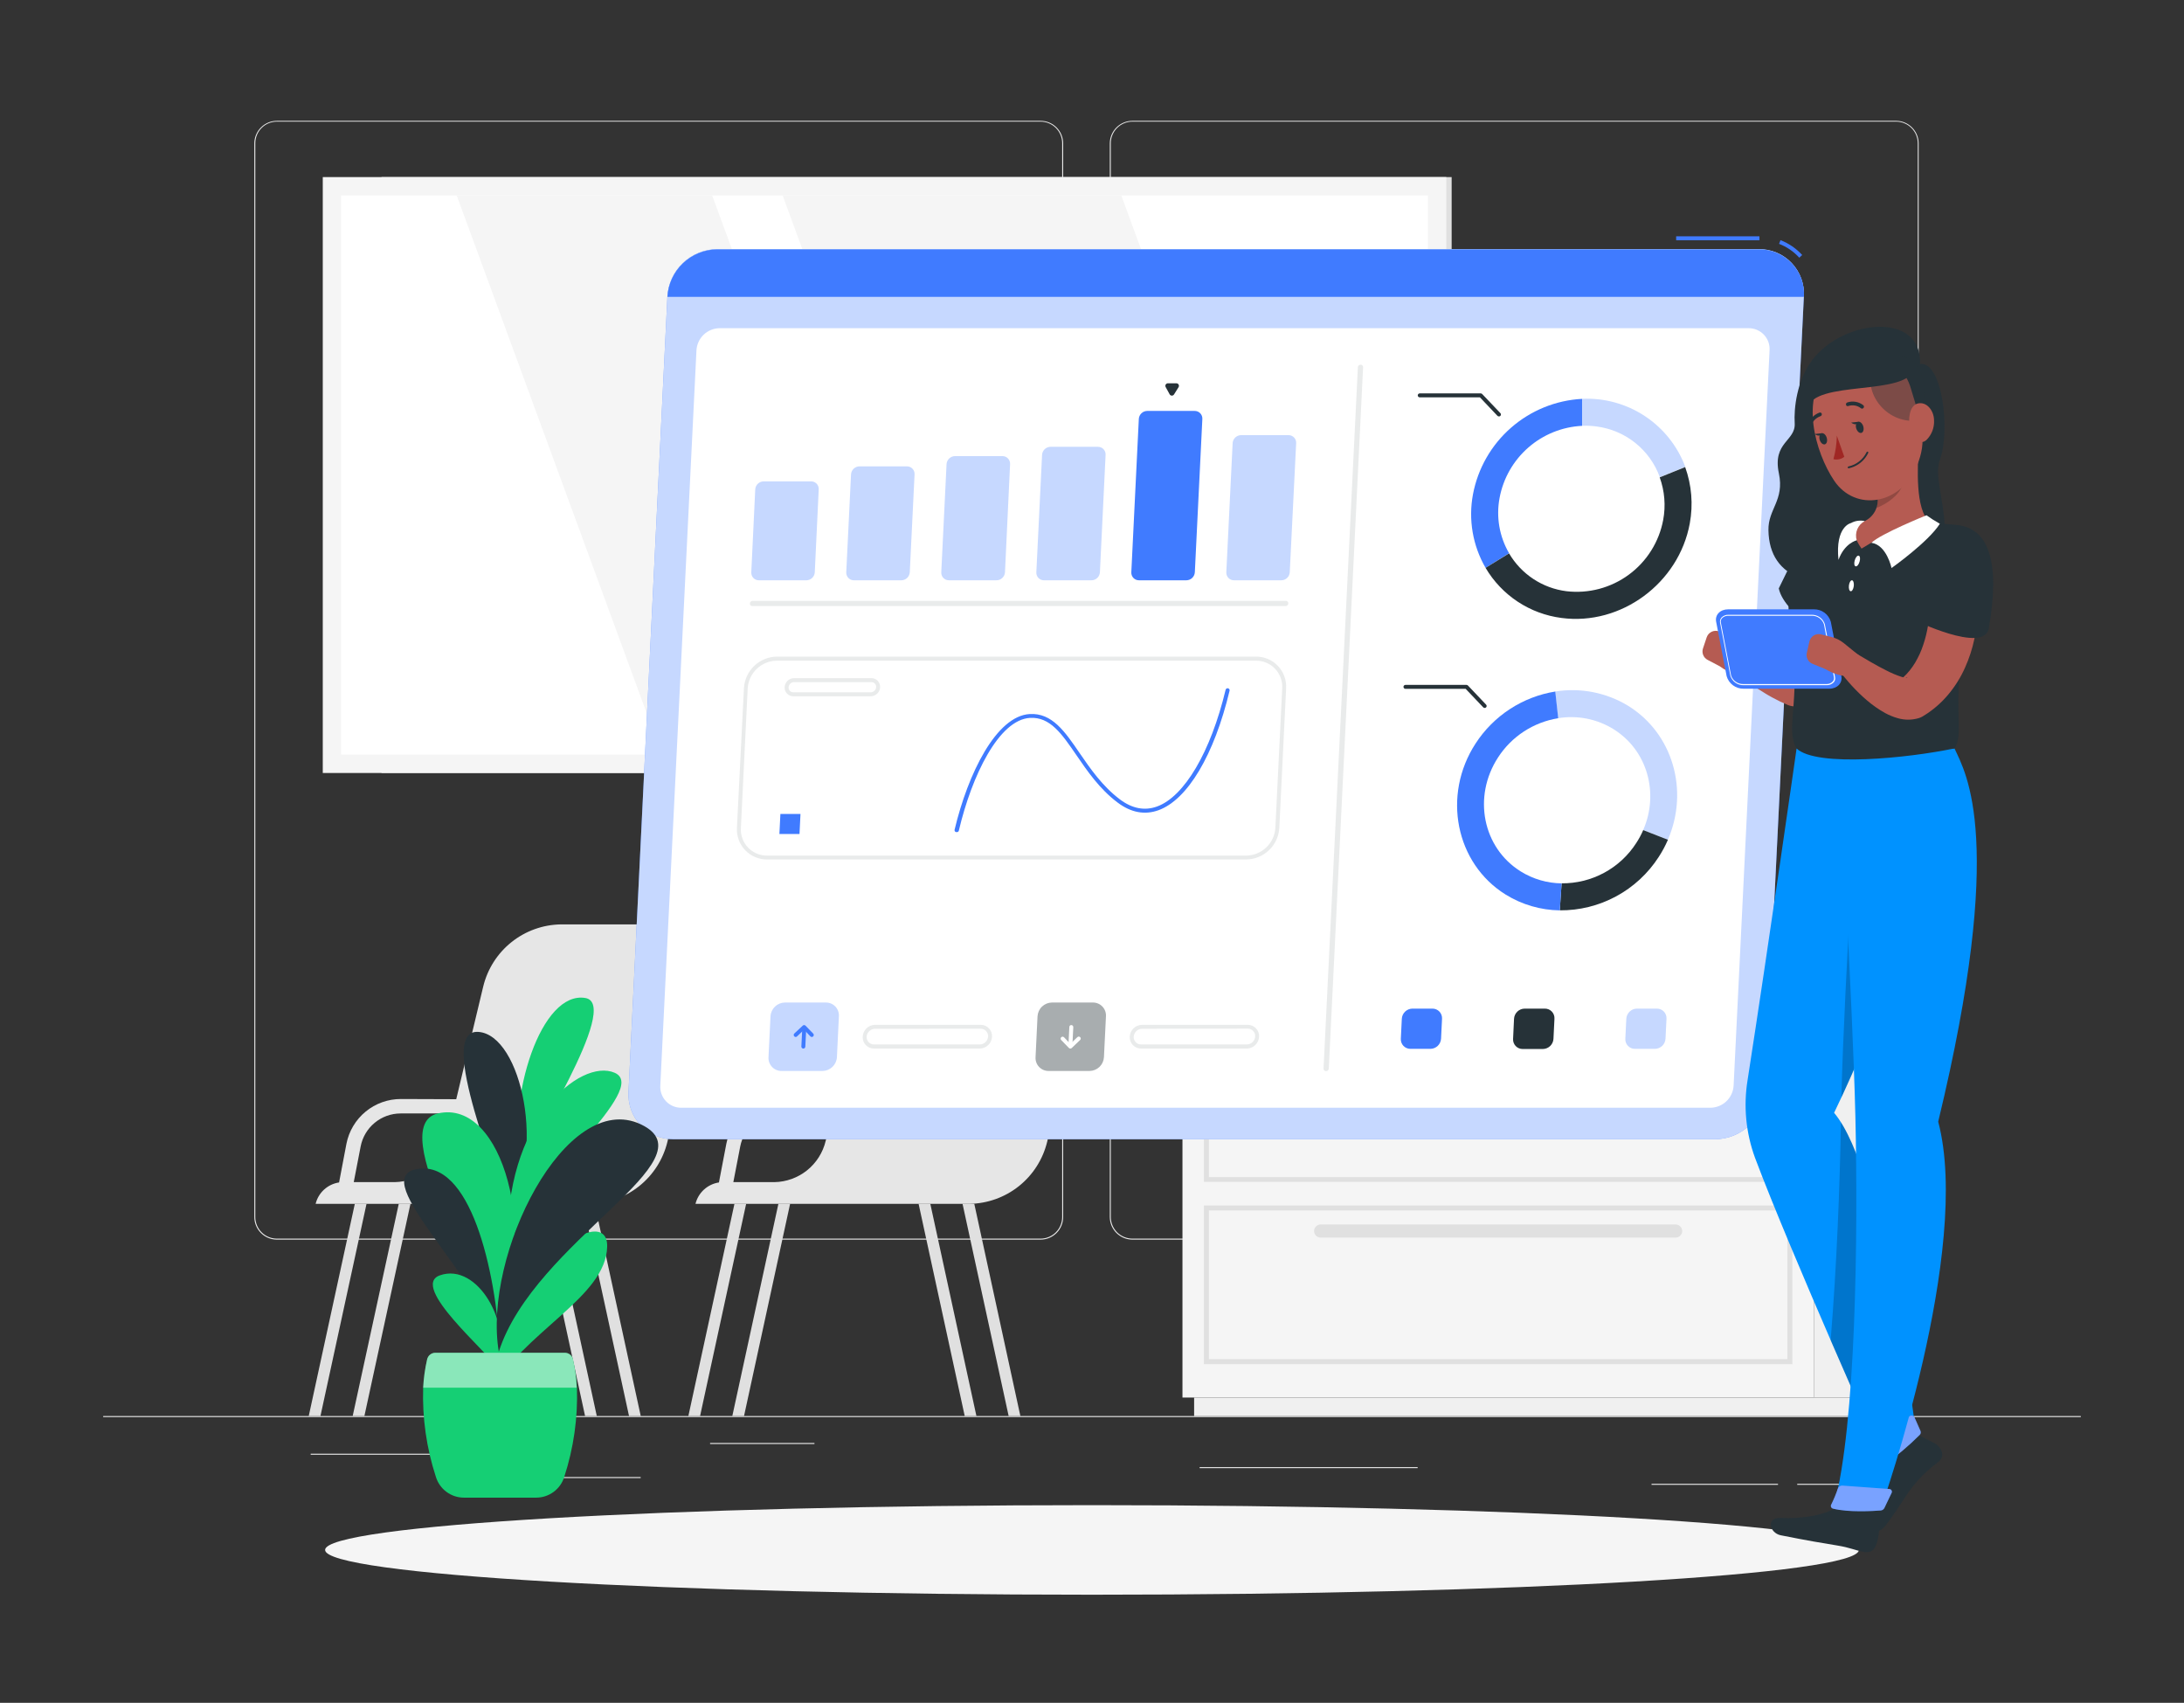 <svg width="254" height="198" viewBox="0 0 254 198" fill="none" xmlns="http://www.w3.org/2000/svg">
<rect x="0" y="0" width="254" height="198" fill="#333333" stroke="none"/>
<path d="M242 164.654H12V164.769H242V164.654Z" fill="#EBEBEB"/>
<path d="M51.367 169.033H36.132V169.148H51.367V169.033Z" fill="#EBEBEB"/>
<path d="M94.722 167.786H82.583V167.901H94.722V167.786Z" fill="#EBEBEB"/>
<path d="M74.51 171.747H53.387V171.862H74.51V171.747Z" fill="#EBEBEB"/>
<path d="M218.954 172.533H209.018V172.648H218.954V172.533Z" fill="#EBEBEB"/>
<path d="M206.782 172.533H192.076V172.648H206.782V172.533Z" fill="#EBEBEB"/>
<path d="M164.872 170.593H139.517V170.708H164.872V170.593Z" fill="#EBEBEB"/>
<path d="M121.021 144.138H32.199C31.503 144.137 30.836 143.859 30.345 143.367C29.853 142.874 29.577 142.207 29.577 141.511V16.653C29.583 15.962 29.862 15.3 30.353 14.813C30.844 14.325 31.507 14.051 32.199 14.05H121.021C121.717 14.05 122.385 14.326 122.878 14.819C123.37 15.312 123.647 15.98 123.647 16.676V141.511C123.647 142.208 123.37 142.876 122.878 143.368C122.385 143.861 121.717 144.138 121.021 144.138ZM32.199 14.142C31.534 14.143 30.896 14.408 30.426 14.879C29.956 15.35 29.692 15.988 29.692 16.653V141.511C29.692 142.177 29.956 142.815 30.426 143.286C30.896 143.756 31.534 144.022 32.199 144.023H121.021C121.686 144.022 122.324 143.757 122.795 143.286C123.266 142.815 123.531 142.177 123.532 141.511V16.653C123.531 15.988 123.266 15.35 122.795 14.879C122.324 14.408 121.686 14.143 121.021 14.142H32.199Z" fill="#EBEBEB"/>
<path d="M220.523 144.138H131.697C131.001 144.137 130.333 143.859 129.841 143.367C129.349 142.875 129.072 142.207 129.07 141.511V16.653C129.078 15.961 129.357 15.3 129.849 14.812C130.341 14.325 131.005 14.051 131.697 14.05H220.523C221.214 14.052 221.876 14.327 222.366 14.814C222.856 15.302 223.134 15.962 223.14 16.653V141.511C223.14 142.206 222.865 142.873 222.374 143.365C221.884 143.858 221.218 144.135 220.523 144.138ZM131.697 14.142C131.031 14.143 130.393 14.408 129.922 14.879C129.452 15.35 129.187 15.988 129.185 16.653V141.511C129.187 142.177 129.452 142.815 129.922 143.286C130.393 143.757 131.031 144.022 131.697 144.023H220.523C221.189 144.022 221.827 143.757 222.298 143.286C222.768 142.815 223.033 142.177 223.034 141.511V16.653C223.033 15.988 222.768 15.35 222.298 14.879C221.827 14.408 221.189 14.143 220.523 14.142H131.697Z" fill="#EBEBEB"/>
<path d="M44.37 89.881L168.828 89.881V20.591L44.37 20.591L44.37 89.881Z" fill="#E0E0E0"/>
<path d="M37.539 89.881L168.202 89.881V20.591L37.539 20.591V89.881Z" fill="#F5F5F5"/>
<path d="M166.063 87.742V22.726L39.669 22.726V87.742L166.063 87.742Z" fill="white"/>
<path d="M114.888 87.747L91.023 22.726H130.409L154.273 87.747H114.888Z" fill="#F5F5F5"/>
<path d="M76.98 87.747L53.115 22.726H82.827L106.687 87.747H76.98Z" fill="#F5F5F5"/>
<path d="M210.95 162.506H218.034V114.836H210.95V162.506Z" fill="#F0F0F0"/>
<path d="M138.877 164.654H216.668V162.506H138.877V164.654Z" fill="#F0F0F0"/>
<path d="M210.95 114.831H137.521V162.501H210.95V114.831Z" fill="#F5F5F5"/>
<path d="M211.686 114.831H218.927V112.954H211.686V114.831Z" fill="#F0F0F0"/>
<path d="M211.682 112.959H136.628V114.836H211.682V112.959Z" fill="#FAFAFA"/>
<path d="M208.452 137.426H140.014V118.718H208.452V137.426ZM140.593 136.869H207.873V119.297H140.593V136.869Z" fill="#E0E0E0"/>
<path d="M208.452 158.619H140.014V140.168H208.452V158.619ZM140.593 158.03H207.873V140.748H140.593V158.03Z" fill="#E0E0E0"/>
<path d="M153.588 122.448H194.878C195.08 122.448 195.274 122.368 195.418 122.225C195.561 122.082 195.641 121.887 195.641 121.685C195.64 121.483 195.559 121.29 195.416 121.148C195.273 121.006 195.079 120.926 194.878 120.926H153.588C153.387 120.926 153.194 121.006 153.051 121.148C152.909 121.29 152.829 121.483 152.829 121.685C152.829 121.785 152.848 121.884 152.886 121.977C152.923 122.069 152.979 122.153 153.05 122.224C153.12 122.295 153.204 122.352 153.297 122.39C153.389 122.429 153.488 122.448 153.588 122.448Z" fill="#E0E0E0"/>
<path d="M153.588 143.903H194.878C195.08 143.902 195.273 143.821 195.416 143.678C195.559 143.535 195.64 143.342 195.641 143.14C195.64 142.937 195.559 142.744 195.416 142.601C195.273 142.458 195.08 142.377 194.878 142.376H153.588C153.386 142.377 153.193 142.458 153.051 142.601C152.909 142.744 152.829 142.938 152.829 143.14C152.829 143.341 152.909 143.535 153.051 143.678C153.193 143.821 153.386 143.902 153.588 143.903Z" fill="#E0E0E0"/>
<path d="M77.141 107.484H65.25C63.156 107.513 61.13 108.237 59.492 109.543C57.854 110.849 56.697 112.662 56.202 114.697L53.06 127.812L46.62 127.789C45.124 127.787 43.675 128.305 42.52 129.256C41.365 130.206 40.577 131.528 40.29 132.996L39.435 137.49C38.785 137.587 38.178 137.876 37.692 138.319C37.206 138.762 36.863 139.34 36.707 139.979H68.58C70.672 139.95 72.695 139.226 74.331 137.922C75.968 136.618 77.124 134.808 77.619 132.775L82.127 113.943C82.332 113.18 82.358 112.381 82.203 111.606C82.048 110.832 81.716 110.104 81.234 109.479C80.751 108.854 80.13 108.349 79.421 108.003C78.711 107.657 77.931 107.479 77.141 107.484ZM45.912 137.453H41.141L41.942 133.313C42.149 132.233 42.726 131.258 43.574 130.556C44.422 129.854 45.487 129.47 46.588 129.468H52.641L51.878 132.66C51.555 134.007 50.794 135.209 49.714 136.077C48.634 136.944 47.297 137.428 45.912 137.453Z" fill="#E6E6E6"/>
<path d="M67.798 139.979H69.159L74.519 164.654H73.157L67.798 139.979Z" fill="#E0E0E0"/>
<path d="M62.688 139.979H64.049L69.408 164.654H68.046L62.688 139.979Z" fill="#E0E0E0"/>
<path d="M42.627 139.979H41.265L35.906 164.654H37.268L42.627 139.979Z" fill="#E0E0E0"/>
<path d="M47.737 139.979H46.376L41.017 164.654H42.378L47.737 139.979Z" fill="#E0E0E0"/>
<path d="M121.287 107.485H109.4C107.306 107.513 105.28 108.237 103.642 109.543C102.004 110.849 100.847 112.662 100.352 114.697L97.21 127.812L90.77 127.789C89.279 127.789 87.834 128.309 86.685 129.26C85.535 130.21 84.753 131.531 84.473 132.996L83.613 137.49C82.963 137.589 82.357 137.878 81.872 138.321C81.386 138.764 81.043 139.341 80.885 139.979H112.74C114.832 139.95 116.856 139.227 118.493 137.923C120.13 136.619 121.287 134.808 121.783 132.775L126.291 113.943C126.496 113.179 126.522 112.378 126.366 111.602C126.21 110.826 125.877 110.097 125.392 109.472C124.907 108.846 124.284 108.341 123.572 107.997C122.86 107.652 122.078 107.477 121.287 107.485ZM90.057 137.454H85.287L86.087 133.314C86.296 132.232 86.874 131.257 87.722 130.556C88.571 129.854 89.637 129.47 90.738 129.468H96.796L96.028 132.66C95.706 134.009 94.945 135.212 93.864 136.08C92.783 136.948 91.443 137.431 90.057 137.454Z" fill="#E6E6E6"/>
<path d="M111.944 139.979H113.311L118.67 164.654H117.308L111.944 139.979Z" fill="#E0E0E0"/>
<path d="M106.834 139.979H108.196L113.559 164.654H112.198L106.834 139.979Z" fill="#E0E0E0"/>
<path d="M86.777 139.979H85.416L80.057 164.654H81.418L86.777 139.979Z" fill="#E0E0E0"/>
<path d="M91.889 139.979H90.527L85.168 164.654H86.53L91.889 139.979Z" fill="#E0E0E0"/>
<path d="M177.669 112.94H199.887L201.69 93.133H179.472L177.669 112.94Z" fill="#E6E6E6"/>
<path d="M176.915 112.94H199.133L200.932 93.133H178.718L176.915 112.94Z" fill="#F0F0F0"/>
<path d="M197.136 110.746L198.539 95.322H180.71L179.307 110.746H197.136Z" fill="white"/>
<path d="M172.527 98.474L171.211 112.941H181.855L183.176 98.474H172.527Z" fill="#E6E6E6"/>
<path d="M171.975 98.474L170.659 112.941H181.308L182.624 98.474H171.975Z" fill="#F0F0F0"/>
<path d="M173.432 100.074L172.406 111.335H179.849L180.875 100.074H173.432Z" fill="white"/>
<path d="M127 185.427C176.258 185.427 216.189 183.096 216.189 180.22C216.189 177.344 176.258 175.013 127 175.013C77.742 175.013 37.81 177.344 37.81 180.22C37.81 183.096 77.742 185.427 127 185.427Z" fill="#F5F5F5"/>
<path d="M199.5 132.467H78.323C77.61 132.472 76.903 132.331 76.247 132.051C75.592 131.772 75 131.36 74.51 130.843C74.02 130.325 73.642 129.712 73.398 129.042C73.155 128.372 73.053 127.659 73.097 126.947L77.619 34.487C77.703 33.007 78.344 31.615 79.415 30.59C80.486 29.566 81.905 28.986 83.387 28.967H204.565C205.278 28.961 205.985 29.102 206.641 29.381C207.297 29.661 207.889 30.072 208.379 30.59C208.869 31.108 209.247 31.721 209.49 32.392C209.733 33.062 209.835 33.775 209.79 34.487L205.269 126.947C205.184 128.426 204.542 129.818 203.471 130.842C202.401 131.867 200.982 132.447 199.5 132.467Z" fill="#407BFF"/>
<path opacity="0.7" d="M199.5 132.467H78.323C77.61 132.472 76.903 132.331 76.247 132.051C75.592 131.772 75 131.36 74.51 130.843C74.02 130.325 73.642 129.712 73.398 129.042C73.155 128.372 73.053 127.659 73.097 126.947L77.619 34.487C77.703 33.007 78.344 31.615 79.415 30.59C80.486 29.566 81.905 28.986 83.387 28.967H204.565C205.278 28.961 205.985 29.102 206.641 29.381C207.297 29.661 207.889 30.072 208.379 30.59C208.869 31.108 209.247 31.721 209.49 32.392C209.733 33.062 209.835 33.775 209.79 34.487L205.269 126.947C205.184 128.426 204.542 129.818 203.471 130.842C202.401 131.867 200.982 132.447 199.5 132.467Z" fill="white"/>
<path d="M209.257 29.965C208.612 29.25 207.806 28.698 206.906 28.355L207.072 27.923C208.036 28.297 208.9 28.889 209.597 29.652L209.257 29.965Z" fill="#407BFF"/>
<path d="M204.625 27.477H194.938V27.937H204.625V27.477Z" fill="#407BFF"/>
<path d="M204.564 28.994H83.387C81.905 29.013 80.485 29.593 79.415 30.618C78.344 31.642 77.702 33.035 77.618 34.514H209.799C209.844 33.802 209.742 33.088 209.498 32.417C209.255 31.746 208.876 31.132 208.384 30.614C207.893 30.096 207.3 29.685 206.643 29.406C205.986 29.127 205.278 28.987 204.564 28.994Z" fill="#407BFF"/>
<path d="M76.795 126.229L80.999 40.729C81.039 40.04 81.339 39.391 81.838 38.915C82.338 38.438 83 38.169 83.69 38.162H203.359C203.692 38.158 204.021 38.223 204.328 38.353C204.634 38.482 204.91 38.673 205.139 38.914C205.369 39.155 205.546 39.44 205.66 39.752C205.774 40.065 205.822 40.397 205.802 40.729L201.62 126.234C201.581 126.924 201.28 127.574 200.78 128.051C200.279 128.529 199.616 128.798 198.925 128.805H79.237C78.904 128.808 78.574 128.743 78.267 128.613C77.961 128.483 77.684 128.291 77.455 128.049C77.226 127.807 77.049 127.521 76.935 127.208C76.822 126.895 76.774 126.562 76.795 126.229Z" fill="white"/>
<path opacity="0.3" d="M93.778 67.474H88.258C88.139 67.475 88.02 67.452 87.91 67.406C87.8 67.36 87.7 67.291 87.618 67.205C87.535 67.119 87.471 67.017 87.429 66.904C87.387 66.793 87.369 66.673 87.375 66.554L87.835 56.894C87.852 56.646 87.961 56.413 88.142 56.242C88.323 56.071 88.562 55.976 88.81 55.974H94.33C94.45 55.972 94.569 55.994 94.68 56.04C94.791 56.086 94.891 56.154 94.974 56.241C95.058 56.327 95.122 56.429 95.164 56.542C95.206 56.654 95.225 56.774 95.218 56.894L94.758 66.554C94.742 66.803 94.632 67.036 94.45 67.207C94.268 67.378 94.028 67.473 93.778 67.474Z" fill="#407BFF"/>
<path opacity="0.3" d="M104.828 67.474H99.308C99.188 67.474 99.07 67.451 98.959 67.404C98.849 67.358 98.75 67.29 98.667 67.204C98.584 67.118 98.519 67.016 98.477 66.904C98.434 66.792 98.415 66.673 98.42 66.554L98.976 55.146C98.995 54.897 99.106 54.665 99.287 54.495C99.469 54.324 99.707 54.228 99.956 54.226H105.476C105.596 54.225 105.714 54.248 105.824 54.295C105.934 54.341 106.034 54.41 106.117 54.495C106.2 54.581 106.265 54.684 106.307 54.795C106.35 54.907 106.369 55.026 106.364 55.146L105.807 66.554C105.789 66.802 105.678 67.034 105.497 67.204C105.315 67.375 105.076 67.471 104.828 67.474Z" fill="#407BFF"/>
<path opacity="0.3" d="M115.877 67.474H110.357C110.238 67.474 110.119 67.451 110.009 67.404C109.899 67.358 109.799 67.29 109.716 67.204C109.633 67.118 109.569 67.016 109.526 66.904C109.484 66.792 109.465 66.673 109.47 66.554L110.086 53.954C110.104 53.706 110.215 53.474 110.397 53.303C110.578 53.133 110.817 53.037 111.066 53.034H116.586C116.705 53.033 116.824 53.057 116.934 53.103C117.044 53.15 117.144 53.218 117.227 53.304C117.31 53.39 117.374 53.492 117.417 53.604C117.459 53.716 117.478 53.835 117.474 53.954L116.88 66.54C116.865 66.794 116.752 67.033 116.565 67.207C116.379 67.381 116.132 67.476 115.877 67.474Z" fill="#407BFF"/>
<path opacity="0.3" d="M126.931 67.474H121.411C121.291 67.474 121.173 67.451 121.063 67.404C120.953 67.358 120.854 67.29 120.771 67.203C120.689 67.117 120.624 67.015 120.582 66.904C120.54 66.792 120.522 66.673 120.527 66.553L121.194 52.873C121.213 52.625 121.324 52.393 121.505 52.222C121.687 52.052 121.925 51.956 122.174 51.953H127.694C127.814 51.952 127.932 51.976 128.042 52.022C128.152 52.069 128.252 52.137 128.335 52.223C128.418 52.309 128.483 52.411 128.525 52.523C128.568 52.635 128.587 52.754 128.582 52.873L127.92 66.54C127.907 66.793 127.796 67.031 127.612 67.205C127.428 67.379 127.184 67.475 126.931 67.474Z" fill="#407BFF"/>
<path d="M137.98 67.474H132.46C132.34 67.475 132.222 67.451 132.112 67.405C132.002 67.358 131.902 67.29 131.819 67.204C131.736 67.118 131.671 67.016 131.629 66.904C131.586 66.793 131.567 66.673 131.572 66.554L132.446 48.701C132.463 48.453 132.574 48.22 132.756 48.049C132.937 47.879 133.177 47.783 133.426 47.781H138.946C139.065 47.781 139.184 47.804 139.294 47.85C139.404 47.897 139.504 47.965 139.587 48.051C139.67 48.137 139.734 48.239 139.777 48.351C139.819 48.463 139.839 48.582 139.834 48.701L138.96 66.54C138.945 66.791 138.835 67.026 138.653 67.2C138.472 67.373 138.231 67.471 137.98 67.474Z" fill="#407BFF"/>
<path d="M136.54 45.863L137.064 45.026C137.093 44.98 137.109 44.928 137.111 44.874C137.113 44.821 137.1 44.768 137.074 44.721C137.048 44.673 137.01 44.634 136.964 44.607C136.918 44.58 136.865 44.565 136.811 44.566H135.841C135.786 44.564 135.732 44.577 135.685 44.603C135.637 44.63 135.597 44.669 135.57 44.716C135.543 44.764 135.53 44.818 135.531 44.872C135.533 44.927 135.549 44.98 135.578 45.026L136.038 45.863C136.065 45.906 136.102 45.941 136.146 45.965C136.189 45.99 136.239 46.003 136.289 46.003C136.339 46.003 136.389 45.99 136.433 45.965C136.477 45.941 136.513 45.906 136.54 45.863Z" fill="#263238"/>
<path opacity="0.3" d="M149.029 67.473H143.509C143.389 67.474 143.271 67.45 143.161 67.404C143.05 67.358 142.951 67.289 142.868 67.203C142.785 67.117 142.72 67.015 142.678 66.903C142.635 66.792 142.616 66.673 142.621 66.553L143.357 51.516C143.375 51.267 143.486 51.035 143.668 50.865C143.849 50.695 144.088 50.599 144.337 50.596H149.857C149.976 50.595 150.095 50.618 150.205 50.665C150.315 50.711 150.415 50.78 150.498 50.866C150.581 50.952 150.645 51.054 150.688 51.165C150.73 51.277 150.749 51.396 150.744 51.516L149.999 66.539C149.985 66.789 149.878 67.024 149.698 67.197C149.517 67.37 149.279 67.469 149.029 67.473Z" fill="#407BFF"/>
<path opacity="0.1" d="M149.512 70.472H87.499C87.46 70.473 87.421 70.466 87.384 70.451C87.348 70.435 87.315 70.413 87.288 70.384C87.261 70.356 87.24 70.322 87.226 70.285C87.213 70.248 87.207 70.208 87.21 70.169C87.215 70.087 87.252 70.01 87.311 69.954C87.371 69.898 87.45 69.866 87.532 69.865H149.54C149.579 69.865 149.618 69.872 149.655 69.887C149.691 69.902 149.724 69.925 149.751 69.954C149.778 69.982 149.799 70.016 149.813 70.053C149.826 70.09 149.832 70.129 149.829 70.169C149.826 70.251 149.791 70.328 149.732 70.385C149.673 70.441 149.594 70.473 149.512 70.472Z" fill="#263238"/>
<path opacity="0.1" d="M153.928 124.256L157.921 42.698C157.924 42.62 157.958 42.546 158.015 42.492C158.071 42.438 158.146 42.408 158.224 42.408H158.252C158.29 42.407 158.327 42.415 158.362 42.429C158.397 42.444 158.428 42.465 158.454 42.492C158.48 42.52 158.5 42.552 158.513 42.587C158.525 42.623 158.531 42.66 158.528 42.698L154.54 124.256C154.535 124.334 154.502 124.408 154.445 124.462C154.389 124.517 154.315 124.548 154.236 124.55H154.204C154.166 124.55 154.129 124.542 154.095 124.526C154.06 124.511 154.029 124.489 154.004 124.462C153.978 124.434 153.958 124.402 153.945 124.367C153.932 124.331 153.926 124.294 153.928 124.256Z" fill="#263238"/>
<path d="M174.403 57.887C173.983 60.097 174.375 62.384 175.507 64.327L172.774 66.029C171.277 63.447 170.756 60.412 171.307 57.478C171.874 54.474 173.433 51.747 175.734 49.735C178.036 47.722 180.946 46.54 183.998 46.378V49.515C181.691 49.629 179.488 50.517 177.747 52.036C176.006 53.555 174.828 55.616 174.403 57.887Z" fill="#407BFF"/>
<path opacity="0.3" d="M196 54.281L193.037 55.477C192.47 53.914 191.482 52.538 190.184 51.499C188.886 50.461 187.327 49.8 185.677 49.589C185.123 49.513 184.562 49.486 184.003 49.511V46.373C186.582 46.254 189.132 46.955 191.288 48.375C193.443 49.796 195.093 51.864 196 54.281Z" fill="#407BFF"/>
<path d="M196.524 60.85C195.255 67.814 188.52 72.778 181.602 71.853C179.784 71.619 178.044 70.973 176.514 69.963C174.984 68.954 173.705 67.608 172.774 66.029L175.507 64.346C176.207 65.539 177.171 66.556 178.326 67.319C179.481 68.081 180.795 68.569 182.168 68.743C184.744 69.047 187.34 68.361 189.43 66.823C191.521 65.287 192.95 63.013 193.428 60.463C193.74 58.804 193.6 57.092 193.024 55.505L195.986 54.309C196.741 56.403 196.927 58.66 196.524 60.85Z" fill="#263238"/>
<path d="M174.325 48.42C174.293 48.421 174.262 48.415 174.233 48.403C174.204 48.391 174.177 48.374 174.155 48.351L172.117 46.203H165.116C165.055 46.203 164.996 46.179 164.953 46.136C164.91 46.093 164.886 46.034 164.886 45.973C164.886 45.912 164.91 45.854 164.953 45.81C164.996 45.767 165.055 45.743 165.116 45.743H172.214C172.245 45.743 172.276 45.749 172.304 45.762C172.333 45.775 172.358 45.794 172.379 45.817L174.491 48.034C174.523 48.066 174.545 48.107 174.554 48.151C174.563 48.196 174.558 48.242 174.54 48.284C174.522 48.326 174.492 48.361 174.454 48.386C174.415 48.41 174.37 48.422 174.325 48.42Z" fill="#263238"/>
<path opacity="0.3" d="M187.642 84.778C185.72 83.589 183.431 83.139 181.202 83.513L180.861 80.409C183.808 79.93 186.83 80.524 189.376 82.083C194.523 85.275 196.469 91.872 193.976 97.645L191.101 96.522C192.973 92.249 191.607 87.235 187.642 84.778Z" fill="#407BFF"/>
<path d="M181.404 105.851L181.616 102.709C183.339 102.726 185.039 102.306 186.556 101.488C188.074 100.67 189.359 99.481 190.292 98.031C190.606 97.553 190.878 97.048 191.106 96.522L193.981 97.645C193.68 98.343 193.32 99.014 192.904 99.65C191.665 101.569 189.961 103.143 187.95 104.227C185.94 105.311 183.688 105.87 181.404 105.851Z" fill="#263238"/>
<path d="M175.12 104.025C169.278 100.404 167.696 92.469 171.61 86.453C172.647 84.853 174.007 83.488 175.604 82.447C177.2 81.406 178.997 80.711 180.879 80.408L181.22 83.513C179.799 83.74 178.442 84.263 177.236 85.048C176.031 85.834 175.004 86.864 174.223 88.072C171.251 92.644 172.438 98.583 176.873 101.334C178.298 102.217 179.938 102.695 181.615 102.714L181.404 105.855C179.182 105.825 177.01 105.192 175.12 104.025Z" fill="#407BFF"/>
<path d="M172.664 82.317C172.601 82.316 172.542 82.289 172.498 82.244L170.456 80.096H163.455C163.394 80.096 163.335 80.072 163.292 80.028C163.249 79.985 163.225 79.927 163.225 79.866C163.225 79.805 163.249 79.746 163.292 79.703C163.335 79.66 163.394 79.636 163.455 79.636H170.557C170.62 79.638 170.679 79.664 170.723 79.709L172.829 81.927C172.851 81.948 172.868 81.973 172.88 82.001C172.891 82.029 172.897 82.059 172.897 82.09C172.897 82.12 172.891 82.15 172.88 82.178C172.868 82.206 172.851 82.232 172.829 82.253C172.784 82.294 172.725 82.317 172.664 82.317Z" fill="#263238"/>
<path d="M166.588 117.277H164.26C163.945 117.283 163.644 117.406 163.417 117.624C163.189 117.841 163.052 118.136 163.032 118.45L162.917 120.783C162.908 120.934 162.931 121.086 162.983 121.229C163.035 121.371 163.116 121.502 163.221 121.612C163.326 121.722 163.452 121.809 163.592 121.868C163.732 121.927 163.883 121.957 164.035 121.956H166.362C166.678 121.952 166.98 121.828 167.209 121.611C167.437 121.393 167.575 121.098 167.595 120.783L167.71 118.45C167.718 118.298 167.695 118.146 167.642 118.004C167.59 117.861 167.508 117.731 167.403 117.621C167.298 117.511 167.171 117.424 167.031 117.365C166.891 117.306 166.74 117.276 166.588 117.277Z" fill="#407BFF"/>
<path d="M179.642 117.278H177.315C176.996 117.282 176.691 117.408 176.462 117.629C176.233 117.851 176.097 118.151 176.082 118.469L175.972 120.802C175.963 120.953 175.985 121.104 176.037 121.247C176.089 121.389 176.17 121.519 176.274 121.629C176.379 121.739 176.504 121.826 176.644 121.886C176.783 121.945 176.933 121.975 177.085 121.975H179.44C179.755 121.969 180.056 121.846 180.284 121.628C180.511 121.411 180.649 121.116 180.668 120.802L180.783 118.469C180.795 118.314 180.774 118.158 180.721 118.012C180.669 117.865 180.586 117.732 180.478 117.619C180.371 117.507 180.241 117.418 180.097 117.36C179.953 117.301 179.798 117.273 179.642 117.278Z" fill="#263238"/>
<path opacity="0.3" d="M192.702 117.277H190.369C190.055 117.283 189.754 117.406 189.526 117.624C189.298 117.841 189.161 118.136 189.141 118.45L189.026 120.783C189.017 120.934 189.04 121.085 189.092 121.228C189.144 121.37 189.225 121.5 189.329 121.61C189.433 121.72 189.559 121.807 189.698 121.867C189.838 121.926 189.988 121.956 190.139 121.956H192.472C192.789 121.951 193.093 121.826 193.321 121.606C193.549 121.385 193.685 121.086 193.7 120.769L193.815 118.437C193.822 118.286 193.798 118.136 193.745 117.996C193.692 117.855 193.611 117.726 193.507 117.618C193.403 117.51 193.278 117.424 193.139 117.365C193.001 117.306 192.852 117.277 192.702 117.277Z" fill="#407BFF"/>
<path d="M111.245 96.753H111.19C111.16 96.746 111.132 96.734 111.108 96.717C111.083 96.699 111.062 96.677 111.046 96.651C111.03 96.625 111.02 96.597 111.015 96.567C111.011 96.537 111.012 96.506 111.02 96.477C112.575 89.94 115.873 83.243 119.76 83.026C122.359 82.879 123.84 85.05 125.556 87.558C126.798 89.365 128.201 91.412 130.257 92.958C131.674 94.02 133.118 94.296 134.553 93.781C137.75 92.627 140.809 87.424 142.539 80.207C142.546 80.177 142.559 80.148 142.578 80.123C142.596 80.098 142.619 80.076 142.645 80.06C142.672 80.044 142.701 80.033 142.732 80.028C142.763 80.023 142.794 80.025 142.824 80.032C142.854 80.039 142.883 80.052 142.908 80.071C142.933 80.089 142.954 80.112 142.971 80.138C142.987 80.165 142.998 80.194 143.003 80.225C143.007 80.256 143.006 80.287 142.999 80.317C141.21 87.792 138.114 92.99 134.719 94.214C133.127 94.784 131.536 94.485 129.99 93.326C127.874 91.739 126.448 89.646 125.188 87.806C123.477 85.313 122.133 83.349 119.797 83.473C116.167 83.675 113.016 90.198 111.517 96.569C111.511 96.599 111.5 96.628 111.483 96.653C111.466 96.679 111.445 96.701 111.419 96.718C111.394 96.735 111.366 96.747 111.336 96.753C111.306 96.759 111.275 96.759 111.245 96.753Z" fill="#407BFF"/>
<path opacity="0.1" d="M144.94 99.936H89.211C88.735 99.939 88.263 99.844 87.825 99.658C87.386 99.472 86.991 99.198 86.662 98.854C86.334 98.509 86.079 98.1 85.915 97.654C85.75 97.207 85.679 96.731 85.706 96.256L86.52 80.027C86.575 79.04 87.002 78.111 87.716 77.428C88.43 76.745 89.377 76.358 90.365 76.347H146.071C146.548 76.344 147.019 76.438 147.458 76.624C147.896 76.81 148.291 77.084 148.62 77.429C148.948 77.773 149.203 78.182 149.367 78.629C149.532 79.076 149.603 79.551 149.577 80.027L148.785 96.251C148.732 97.239 148.305 98.169 147.59 98.853C146.876 99.537 145.929 99.924 144.94 99.936ZM90.342 76.821C89.476 76.831 88.645 77.168 88.017 77.765C87.389 78.363 87.01 79.175 86.957 80.041L86.166 96.265C86.138 96.68 86.197 97.096 86.338 97.488C86.479 97.879 86.7 98.237 86.986 98.539C87.271 98.842 87.617 99.082 87.999 99.244C88.382 99.407 88.795 99.489 89.211 99.485H144.94C145.806 99.475 146.637 99.137 147.265 98.54C147.893 97.943 148.272 97.13 148.325 96.265L149.121 80.041C149.147 79.625 149.087 79.209 148.945 78.818C148.803 78.427 148.583 78.069 148.297 77.767C148.01 77.465 147.665 77.225 147.282 77.062C146.9 76.9 146.487 76.817 146.071 76.821H90.342Z" fill="#263238"/>
<path opacity="0.1" d="M101.268 80.96H92.261C92.124 80.96 91.988 80.933 91.862 80.879C91.736 80.825 91.623 80.746 91.528 80.646C91.434 80.547 91.361 80.429 91.314 80.3C91.266 80.172 91.246 80.035 91.254 79.898C91.269 79.618 91.39 79.354 91.592 79.16C91.795 78.966 92.063 78.857 92.344 78.853H101.346C101.483 78.853 101.62 78.88 101.746 78.934C101.873 78.987 101.987 79.067 102.081 79.166C102.176 79.266 102.25 79.384 102.297 79.513C102.345 79.641 102.365 79.779 102.358 79.916C102.342 80.196 102.22 80.459 102.018 80.653C101.816 80.846 101.548 80.956 101.268 80.96ZM92.344 79.314C92.182 79.317 92.028 79.38 91.911 79.492C91.794 79.604 91.724 79.755 91.713 79.916C91.708 79.992 91.718 80.067 91.743 80.139C91.769 80.21 91.809 80.275 91.861 80.33C91.913 80.383 91.975 80.426 92.044 80.455C92.112 80.484 92.186 80.5 92.261 80.5H101.268C101.429 80.496 101.583 80.432 101.699 80.321C101.816 80.209 101.886 80.058 101.898 79.898C101.903 79.822 101.892 79.746 101.866 79.675C101.839 79.603 101.799 79.538 101.746 79.484C101.695 79.429 101.633 79.385 101.564 79.356C101.495 79.327 101.421 79.312 101.346 79.314H92.344Z" fill="#263238"/>
<path d="M93.097 94.641H90.76L90.645 96.977H92.982L93.097 94.641Z" fill="#407BFF"/>
<path opacity="0.3" d="M95.66 124.527H90.894C90.688 124.529 90.484 124.488 90.294 124.408C90.105 124.328 89.933 124.209 89.791 124.06C89.649 123.911 89.539 123.734 89.467 123.541C89.396 123.347 89.365 123.142 89.376 122.936L89.611 118.166C89.636 117.738 89.823 117.336 90.132 117.04C90.442 116.744 90.852 116.576 91.281 116.569H96.051C96.257 116.568 96.462 116.609 96.651 116.689C96.841 116.77 97.013 116.889 97.154 117.039C97.296 117.188 97.406 117.366 97.477 117.559C97.547 117.753 97.577 117.96 97.564 118.166L97.334 122.936C97.307 123.363 97.119 123.764 96.808 124.059C96.498 124.354 96.088 124.521 95.66 124.527Z" fill="#407BFF"/>
<path opacity="0.1" d="M113.945 121.923H101.649C101.47 121.925 101.293 121.889 101.128 121.82C100.964 121.75 100.815 121.648 100.692 121.518C100.569 121.389 100.473 121.236 100.411 121.068C100.35 120.9 100.323 120.722 100.333 120.543C100.351 120.174 100.509 119.826 100.775 119.569C101.04 119.313 101.394 119.167 101.764 119.163H114.055C114.234 119.162 114.411 119.198 114.575 119.268C114.74 119.337 114.888 119.44 115.012 119.569C115.135 119.698 115.231 119.851 115.294 120.019C115.356 120.186 115.384 120.365 115.375 120.543C115.358 120.912 115.2 121.261 114.934 121.517C114.668 121.774 114.314 121.919 113.945 121.923ZM101.764 119.623C101.516 119.627 101.278 119.724 101.098 119.894C100.917 120.064 100.807 120.296 100.789 120.543C100.783 120.66 100.801 120.777 100.841 120.886C100.882 120.996 100.943 121.097 101.023 121.182C101.104 121.266 101.201 121.333 101.309 121.378C101.417 121.423 101.532 121.446 101.649 121.445H113.945C114.193 121.443 114.431 121.347 114.611 121.176C114.791 121.005 114.9 120.772 114.915 120.525C114.923 120.408 114.907 120.29 114.866 120.18C114.826 120.07 114.762 119.969 114.681 119.885C114.6 119.8 114.503 119.733 114.396 119.687C114.288 119.641 114.172 119.618 114.055 119.618L101.764 119.623Z" fill="#263238"/>
<path d="M93.42 121.923C93.39 121.922 93.36 121.915 93.333 121.902C93.305 121.889 93.281 121.872 93.26 121.849C93.24 121.827 93.224 121.801 93.213 121.773C93.203 121.744 93.198 121.714 93.199 121.684L93.301 119.646C93.3 119.616 93.307 119.586 93.319 119.558C93.331 119.53 93.349 119.505 93.372 119.485C93.394 119.464 93.421 119.449 93.45 119.439C93.479 119.43 93.51 119.427 93.54 119.43C93.57 119.431 93.6 119.438 93.627 119.451C93.655 119.464 93.679 119.482 93.7 119.504C93.72 119.526 93.736 119.552 93.747 119.58C93.757 119.609 93.762 119.639 93.761 119.669L93.659 121.707C93.656 121.767 93.629 121.824 93.584 121.864C93.539 121.904 93.481 121.926 93.42 121.923Z" fill="#407BFF"/>
<path d="M92.541 120.576C92.478 120.574 92.419 120.548 92.376 120.502C92.354 120.481 92.337 120.456 92.325 120.428C92.314 120.4 92.308 120.37 92.308 120.339C92.308 120.309 92.314 120.279 92.325 120.251C92.337 120.223 92.354 120.197 92.376 120.176L93.36 119.256C93.405 119.213 93.464 119.19 93.526 119.191C93.587 119.195 93.644 119.222 93.687 119.265L94.579 120.185C94.621 120.23 94.644 120.289 94.642 120.35C94.64 120.411 94.614 120.47 94.57 120.512C94.525 120.554 94.466 120.576 94.405 120.575C94.343 120.573 94.285 120.547 94.243 120.502L93.512 119.73L92.693 120.512C92.651 120.55 92.598 120.572 92.541 120.576Z" fill="#407BFF"/>
<path opacity="0.4" d="M127.105 116.569H122.34C121.911 116.576 121.5 116.743 121.189 117.039C120.879 117.335 120.692 117.737 120.665 118.166L120.435 122.936C120.423 123.141 120.454 123.347 120.524 123.54C120.595 123.734 120.705 123.911 120.847 124.06C120.989 124.209 121.16 124.327 121.349 124.408C121.539 124.488 121.743 124.529 121.949 124.527H126.719C127.146 124.521 127.556 124.354 127.866 124.059C128.175 123.764 128.362 123.363 128.389 122.936L128.623 118.166C128.635 117.959 128.605 117.753 128.534 117.559C128.463 117.365 128.353 117.188 128.21 117.038C128.068 116.889 127.896 116.77 127.706 116.689C127.516 116.609 127.312 116.568 127.105 116.569Z" fill="#263238"/>
<path opacity="0.1" d="M145 121.923H132.708C132.53 121.924 132.353 121.888 132.188 121.819C132.024 121.749 131.875 121.646 131.752 121.517C131.628 121.388 131.532 121.235 131.47 121.067C131.407 120.9 131.38 120.722 131.388 120.543C131.406 120.174 131.564 119.826 131.83 119.569C132.096 119.313 132.449 119.167 132.819 119.163H145.115C145.293 119.163 145.47 119.199 145.634 119.269C145.798 119.339 145.947 119.442 146.07 119.571C146.193 119.7 146.289 119.852 146.352 120.019C146.415 120.187 146.443 120.365 146.435 120.543C146.416 120.913 146.257 121.261 145.991 121.517C145.724 121.774 145.37 121.919 145 121.923ZM132.819 119.623C132.571 119.627 132.334 119.724 132.155 119.894C131.975 120.065 131.866 120.296 131.848 120.543C131.843 120.66 131.861 120.777 131.901 120.886C131.941 120.996 132.003 121.097 132.083 121.182C132.164 121.267 132.261 121.333 132.369 121.378C132.476 121.423 132.592 121.446 132.708 121.445H145C145.248 121.443 145.487 121.347 145.668 121.176C145.849 121.006 145.959 120.773 145.975 120.525C145.984 120.407 145.968 120.288 145.929 120.176C145.89 120.065 145.828 119.962 145.747 119.876C145.666 119.789 145.568 119.721 145.459 119.674C145.35 119.627 145.233 119.604 145.115 119.605L132.819 119.623Z" fill="#263238"/>
<path d="M124.484 121.689C124.453 121.688 124.424 121.681 124.396 121.668C124.369 121.655 124.344 121.637 124.324 121.615C124.303 121.593 124.287 121.567 124.277 121.539C124.266 121.51 124.262 121.48 124.263 121.45L124.364 119.412C124.364 119.381 124.37 119.351 124.382 119.323C124.395 119.295 124.413 119.27 124.435 119.249C124.458 119.228 124.484 119.212 124.513 119.202C124.542 119.192 124.573 119.189 124.603 119.191C124.665 119.195 124.722 119.222 124.764 119.268C124.805 119.314 124.827 119.374 124.824 119.435L124.723 121.468C124.722 121.498 124.715 121.528 124.702 121.556C124.689 121.583 124.671 121.608 124.649 121.628C124.627 121.649 124.601 121.665 124.572 121.675C124.544 121.685 124.514 121.69 124.484 121.689Z" fill="white"/>
<path d="M124.474 121.923C124.414 121.921 124.356 121.896 124.313 121.854L123.421 120.934C123.399 120.913 123.382 120.887 123.37 120.859C123.359 120.831 123.353 120.801 123.353 120.771C123.353 120.74 123.359 120.71 123.37 120.682C123.382 120.654 123.399 120.629 123.421 120.608C123.442 120.586 123.467 120.569 123.495 120.557C123.523 120.545 123.554 120.539 123.584 120.539C123.614 120.539 123.644 120.545 123.672 120.557C123.7 120.569 123.726 120.586 123.747 120.608L124.479 121.38L125.297 120.598C125.319 120.577 125.344 120.56 125.372 120.548C125.4 120.536 125.43 120.53 125.461 120.53C125.491 120.53 125.521 120.536 125.549 120.548C125.577 120.56 125.603 120.577 125.624 120.598C125.645 120.619 125.662 120.644 125.674 120.672C125.686 120.7 125.692 120.729 125.692 120.759C125.692 120.789 125.686 120.819 125.674 120.847C125.662 120.874 125.645 120.899 125.624 120.92L124.64 121.863C124.594 121.903 124.535 121.925 124.474 121.923Z" fill="white"/>
<path d="M210.799 41.818C208.959 44.215 208.618 47.517 208.724 49.206C208.853 51.299 206.116 51.395 206.884 55.038C207.542 58.194 205.624 59.178 205.67 61.649C205.771 67.376 210.909 69.069 220.491 67.376C230.073 65.683 224.318 56.934 225.597 53.488C226.876 50.043 225.864 41.965 223.297 42.329C223.578 36.248 214.493 37.039 210.799 41.818Z" fill="#263238"/>
<path d="M214.038 67.578C213.973 68.742 213.849 69.79 213.697 70.89C213.546 71.989 213.348 73.056 213.104 74.133C212.86 75.209 212.584 76.295 212.244 77.353C211.897 78.453 211.477 79.528 210.988 80.573L210.882 80.803C210.636 81.337 210.195 81.757 209.649 81.976C209.103 82.195 208.494 82.197 207.947 81.98C207.318 81.721 206.703 81.426 206.107 81.097C205.523 80.784 204.985 80.435 204.442 80.094C203.899 79.754 203.389 79.372 202.883 78.986C202.377 78.599 201.889 78.204 201.406 77.753C201.204 77.538 201.073 77.266 201.034 76.974C200.995 76.681 201.048 76.384 201.187 76.124C201.326 75.863 201.543 75.653 201.808 75.523C202.072 75.393 202.371 75.349 202.662 75.398H202.708C203.297 75.531 203.89 75.706 204.47 75.858L206.195 76.364L207.874 76.856C208.417 77.012 208.959 77.146 209.442 77.251L206.397 78.659C206.696 77.803 206.94 76.888 207.17 75.95C207.4 75.011 207.57 74.041 207.74 73.066C207.911 72.09 208.053 71.101 208.2 70.108C208.348 69.114 208.449 68.093 208.555 67.168V67.118C208.616 66.386 208.965 65.708 209.526 65.234C210.086 64.759 210.813 64.527 211.545 64.588C212.277 64.649 212.954 64.998 213.429 65.559C213.903 66.12 214.136 66.846 214.075 67.578H214.038Z" fill="#B55B52"/>
<path d="M201.042 73.811L199.911 73.411C199.772 73.362 199.625 73.341 199.478 73.35C199.33 73.358 199.187 73.396 199.054 73.46C198.922 73.525 198.804 73.615 198.707 73.726C198.61 73.837 198.536 73.966 198.489 74.106L198.057 75.398C197.974 75.648 197.982 75.919 198.081 76.162C198.179 76.406 198.362 76.606 198.595 76.728L200.012 77.473C200.012 77.473 202.312 79.239 203.466 78.158L204.097 76.318L202.39 74.658C202.007 74.282 201.547 73.994 201.042 73.811Z" fill="#B55B52"/>
<path d="M213.477 61.248C210.086 61.887 209.369 63.272 206.871 68.419C207.625 71.805 214.061 74.781 214.061 74.781C214.061 74.781 219.066 65.627 213.477 61.248Z" fill="#263238"/>
<path d="M219.295 177.385C221.42 174.551 221.595 173.769 222.934 172.279C223.669 171.425 224.503 170.66 225.418 170.002C226.31 169.28 225.777 168.236 224.958 167.794C224.318 167.454 223.615 167.15 222.842 166.699L219.337 169.56C219.682 171.184 218.959 174.57 217.497 176.824C216.425 178.438 218.444 178.517 219.295 177.385Z" fill="#263238"/>
<path d="M208.945 87.022C208.945 87.022 205.679 109.94 203.246 125.575C202.75 128.617 203.048 131.735 204.111 134.628C208.274 145.718 219.065 169.832 219.065 169.832C219.562 170.319 222.547 167.481 222.837 166.699C222.837 166.699 219.107 136.224 213.306 129.393C225.142 104.976 224.958 87.022 224.958 87.022H208.945Z" fill="#0092FF"/>
<g opacity="0.2">
<path d="M224.948 87.703L216.208 88.315C216.208 88.315 214.515 113.486 214.151 127.599C223.853 106.835 224.846 91.089 224.948 87.703Z" fill="black"/>
<path d="M214.101 130.487C213.982 137.723 213.618 147.139 212.905 155.838C215.118 160.93 217.11 165.433 218.2 167.881C219.249 164.849 220.417 161.229 221.47 157.393C220.003 148.538 217.432 135.768 214.101 130.487Z" fill="black"/>
</g>
<path d="M217.52 168.641C217.787 169.032 218.252 169.735 218.574 170.269C218.602 170.311 218.639 170.347 218.682 170.374C218.726 170.401 218.774 170.419 218.824 170.428C218.874 170.436 218.926 170.434 218.975 170.421C219.025 170.409 219.071 170.387 219.112 170.356C220.585 169.305 221.97 168.134 223.252 166.856C223.313 166.798 223.356 166.724 223.375 166.642C223.394 166.56 223.388 166.474 223.358 166.396L222.654 164.795C222.628 164.743 222.59 164.698 222.544 164.663C222.497 164.629 222.444 164.605 222.387 164.594C222.33 164.584 222.271 164.586 222.215 164.602C222.159 164.618 222.108 164.646 222.065 164.685L217.649 168.093C217.563 168.152 217.503 168.241 217.479 168.342C217.455 168.443 217.47 168.55 217.52 168.641Z" fill="#407BFF"/>
<path opacity="0.3" d="M217.52 168.641C217.787 169.032 218.252 169.735 218.574 170.269C218.602 170.311 218.639 170.347 218.682 170.374C218.726 170.401 218.774 170.419 218.824 170.428C218.874 170.436 218.926 170.434 218.975 170.421C219.025 170.409 219.071 170.387 219.112 170.356C220.585 169.305 221.97 168.134 223.252 166.856C223.313 166.798 223.356 166.724 223.375 166.642C223.394 166.56 223.388 166.474 223.358 166.396L222.654 164.795C222.628 164.743 222.59 164.698 222.544 164.663C222.497 164.629 222.444 164.605 222.387 164.594C222.33 164.584 222.271 164.586 222.215 164.602C222.159 164.618 222.108 164.646 222.065 164.685L217.649 168.093C217.563 168.152 217.503 168.241 217.479 168.342C217.455 168.443 217.47 168.55 217.52 168.641Z" fill="white"/>
<path d="M207.1 178.516C210.44 179.178 211.728 179.385 213.632 179.698C215.261 179.96 215.564 180.232 216.852 180.462C217.938 180.65 218.324 179.657 218.481 178.451C218.564 177.849 218.711 176.363 218.881 175.397L213.706 175.121C212.473 176.243 209.184 176.611 207.202 176.501C205.32 176.354 205.771 178.249 207.1 178.516Z" fill="#263238"/>
<path d="M213.748 87.022C213.748 87.022 215.464 116.462 215.781 129.802C216.108 143.809 215.841 165.682 213.302 175.002C213.996 175.462 217.216 175.462 218.895 174.974C218.895 174.974 229.351 145.304 225.414 130.423C233.339 97.644 228.634 89.902 227.313 87.036L213.748 87.022Z" fill="#0092FF"/>
<path d="M213.743 173.083C213.53 173.713 213.277 174.327 212.984 174.923C212.955 174.966 212.937 175.015 212.931 175.067C212.925 175.118 212.932 175.17 212.95 175.218C212.969 175.267 212.998 175.31 213.037 175.344C213.076 175.378 213.122 175.403 213.172 175.416C214.962 175.876 217.823 175.705 218.738 175.632C218.827 175.623 218.912 175.592 218.985 175.541C219.058 175.49 219.117 175.422 219.157 175.342L219.98 173.622C220.01 173.574 220.027 173.52 220.03 173.464C220.032 173.408 220.019 173.352 219.993 173.303C219.967 173.253 219.928 173.212 219.881 173.182C219.833 173.152 219.779 173.136 219.723 173.134L214.249 172.738C214.139 172.736 214.031 172.768 213.941 172.83C213.85 172.892 213.781 172.98 213.743 173.083Z" fill="#407BFF"/>
<path opacity="0.3" d="M213.743 173.083C213.53 173.713 213.277 174.327 212.984 174.923C212.955 174.966 212.937 175.015 212.931 175.067C212.925 175.118 212.932 175.17 212.95 175.218C212.969 175.267 212.998 175.31 213.037 175.344C213.076 175.378 213.122 175.403 213.172 175.416C214.962 175.876 217.823 175.705 218.738 175.632C218.827 175.623 218.912 175.592 218.985 175.541C219.058 175.49 219.117 175.422 219.157 175.342L219.98 173.622C220.01 173.574 220.027 173.52 220.03 173.464C220.032 173.408 220.019 173.352 219.993 173.303C219.967 173.253 219.928 173.212 219.881 173.182C219.833 173.152 219.779 173.136 219.723 173.134L214.249 172.738C214.139 172.736 214.031 172.768 213.941 172.83C213.85 172.892 213.781 172.98 213.743 173.083Z" fill="white"/>
<path d="M227.184 61.005C226.453 60.931 225.684 60.867 224.884 60.83C222.108 60.632 219.321 60.632 216.544 60.83C215.624 60.913 214.704 61.028 213.784 61.152C212.198 61.383 210.742 62.159 209.666 63.347C208.59 64.535 207.961 66.06 207.887 67.661C207.832 69.469 208.223 72.197 208.6 76.498C209.097 82.105 207.731 84.957 208.927 87.022C211.268 89.249 222.018 88.136 227.294 87.022C228.881 84.98 225.776 79.662 230.827 66.571C231.858 63.953 229.907 61.281 227.184 61.005Z" fill="#263238"/>
<path d="M216.269 65.306C216.172 65.651 215.974 65.89 215.809 65.848C215.643 65.807 215.611 65.494 215.707 65.154C215.804 64.813 216.006 64.57 216.167 64.611C216.328 64.652 216.37 64.965 216.269 65.306Z" fill="white"/>
<path d="M215.597 68.144C215.551 68.498 215.39 68.77 215.233 68.747C215.077 68.724 214.989 68.429 215.031 68.075C215.072 67.721 215.238 67.454 215.39 67.473C215.541 67.491 215.638 67.79 215.597 68.144Z" fill="white"/>
<path d="M223.127 51.727C223.044 54.487 222.69 59.041 224.434 60.83C224.434 60.83 221.89 60.448 216.494 63.788C214.93 61.543 216.089 60.83 216.089 60.83C216.503 60.77 216.897 60.613 217.24 60.373C217.583 60.133 217.865 59.817 218.063 59.448C218.262 59.08 218.371 58.67 218.383 58.252C218.395 57.834 218.309 57.419 218.132 57.04L223.127 51.727Z" fill="#B55B52"/>
<path d="M217.648 63.116C219.429 63.369 219.985 66.05 219.985 66.05C219.985 66.05 224.254 63.033 225.606 60.903C225.069 60.601 224.549 60.271 224.047 59.914C224.047 59.914 218.665 62.09 217.648 63.116Z" fill="white"/>
<path d="M215.937 62.826C215.937 62.826 214.525 63.134 213.817 65.098C213.412 61.184 215.266 60.82 215.266 60.82C215.756 60.55 216.329 60.468 216.876 60.59C216.483 60.795 216.175 61.131 216.003 61.539C215.832 61.947 215.809 62.402 215.937 62.826Z" fill="white"/>
<path opacity="0.2" d="M220.004 55.37L219.3 55.797L218.132 57.039C218.435 57.671 218.474 58.398 218.242 59.059C219.576 58.544 220.919 57.499 221.274 56.372C221.327 56.205 221.328 56.025 221.276 55.857C221.225 55.689 221.123 55.541 220.985 55.432C220.847 55.323 220.68 55.259 220.504 55.248C220.329 55.237 220.155 55.279 220.004 55.37Z" fill="black"/>
<path d="M222.248 45.217C223.532 49.435 224.162 51.197 222.934 54.178C221.094 58.672 215.785 59.569 213.306 55.88C211.079 52.554 209.354 46.22 212.653 42.88C213.336 42.139 214.205 41.594 215.169 41.302C216.134 41.01 217.16 40.982 218.139 41.221C219.118 41.459 220.016 41.956 220.739 42.658C221.461 43.361 221.982 44.245 222.248 45.217Z" fill="#B55B52"/>
<path opacity="0.4" d="M217.763 42.738C216.682 45.618 219.244 49.201 222.911 48.925C224.617 45.664 223.582 43.171 222.671 42.154C221.761 41.138 219.001 40.963 217.763 42.738Z" fill="#263238"/>
<path d="M222.648 42.71C222.156 46.201 210.822 44.039 210.205 47.54C210.178 42.968 215.288 36.859 222.648 42.71Z" fill="#263238"/>
<path d="M216.683 49.523C216.802 49.873 216.729 50.231 216.512 50.323C216.296 50.415 216.02 50.208 215.896 49.863C215.772 49.518 215.85 49.155 216.066 49.058C216.282 48.962 216.558 49.178 216.683 49.523Z" fill="#263238"/>
<path d="M212.432 50.852C212.556 51.202 212.483 51.561 212.266 51.653C212.05 51.745 211.774 51.538 211.65 51.193C211.526 50.848 211.604 50.484 211.82 50.392C212.036 50.3 212.312 50.503 212.432 50.852Z" fill="#263238"/>
<path d="M211.922 50.365L211.043 50.466C211.043 50.466 211.669 50.945 211.922 50.365Z" fill="#263238"/>
<path d="M213.623 50.654C213.609 51.58 213.476 52.5 213.228 53.391C213.446 53.444 213.673 53.447 213.892 53.399C214.111 53.352 214.317 53.254 214.493 53.115L213.623 50.654Z" fill="#A02724"/>
<path d="M215.597 54.266C215.408 54.344 215.212 54.406 215.012 54.45C214.999 54.453 214.985 54.454 214.972 54.452C214.958 54.449 214.945 54.444 214.934 54.436C214.923 54.428 214.913 54.418 214.906 54.406C214.899 54.394 214.894 54.381 214.893 54.367C214.889 54.339 214.895 54.31 214.911 54.286C214.928 54.262 214.952 54.245 214.98 54.239C215.431 54.139 215.853 53.94 216.216 53.656C216.579 53.372 216.874 53.01 217.078 52.596C217.081 52.581 217.088 52.567 217.097 52.555C217.106 52.542 217.118 52.532 217.132 52.525C217.145 52.518 217.16 52.514 217.176 52.513C217.191 52.512 217.207 52.515 217.221 52.52C217.235 52.526 217.248 52.535 217.259 52.546C217.269 52.558 217.277 52.571 217.282 52.586C217.287 52.6 217.288 52.616 217.286 52.631C217.284 52.647 217.279 52.661 217.271 52.675C216.929 53.394 216.332 53.961 215.597 54.266Z" fill="#263238"/>
<path d="M224.93 48.842C224.955 49.265 224.891 49.688 224.742 50.084C224.593 50.48 224.363 50.841 224.065 51.142C223.302 51.85 222.373 51.036 222.124 49.859C221.903 48.801 222.032 47.154 223.044 46.915C224.056 46.675 224.903 47.706 224.93 48.842Z" fill="#B55B52"/>
<path d="M216.595 47.513C216.568 47.518 216.539 47.518 216.513 47.511C216.486 47.505 216.46 47.493 216.438 47.476C216.233 47.312 215.99 47.202 215.731 47.155C215.473 47.109 215.207 47.127 214.957 47.209C214.932 47.22 214.905 47.225 214.877 47.225C214.85 47.224 214.823 47.218 214.798 47.206C214.773 47.195 214.751 47.178 214.733 47.157C214.716 47.136 214.702 47.111 214.695 47.085C214.678 47.029 214.682 46.969 214.707 46.917C214.731 46.864 214.775 46.822 214.828 46.8C215.142 46.692 215.478 46.665 215.805 46.72C216.132 46.776 216.44 46.912 216.701 47.117C216.745 47.154 216.774 47.207 216.78 47.265C216.786 47.322 216.769 47.38 216.733 47.425C216.698 47.469 216.649 47.5 216.595 47.513Z" fill="#263238"/>
<path d="M210.495 49.679C210.445 49.7 210.389 49.7 210.339 49.679C210.313 49.669 210.289 49.654 210.269 49.634C210.249 49.615 210.233 49.592 210.222 49.566C210.21 49.54 210.205 49.513 210.204 49.485C210.204 49.457 210.209 49.429 210.219 49.403C210.33 49.073 210.514 48.772 210.758 48.524C211.002 48.275 211.299 48.085 211.627 47.968C211.654 47.961 211.682 47.96 211.709 47.965C211.737 47.969 211.763 47.979 211.786 47.995C211.809 48.01 211.829 48.029 211.845 48.052C211.86 48.076 211.87 48.102 211.875 48.129C211.886 48.185 211.875 48.244 211.846 48.293C211.816 48.342 211.769 48.379 211.714 48.396C211.455 48.489 211.22 48.641 211.028 48.839C210.837 49.038 210.694 49.278 210.61 49.541C210.601 49.571 210.587 49.598 210.567 49.622C210.547 49.646 210.523 49.665 210.495 49.679Z" fill="#263238"/>
<path d="M216.167 49.04L215.288 49.137C215.288 49.137 215.927 49.638 216.167 49.04Z" fill="#263238"/>
<path d="M229.972 70.715C229.972 70.959 229.972 71.074 229.972 71.239V71.699C229.972 71.994 229.93 72.284 229.898 72.573C229.836 73.148 229.744 73.719 229.622 74.284C229.382 75.437 229.017 76.56 228.532 77.633C228.033 78.757 227.38 79.805 226.591 80.748C225.782 81.721 224.818 82.556 223.739 83.218L223.573 83.319C223.429 83.404 223.275 83.469 223.113 83.512C222.332 83.737 221.503 83.737 220.721 83.512C220.203 83.366 219.703 83.162 219.231 82.905C218.468 82.477 217.75 81.973 217.087 81.401C216.477 80.876 215.9 80.316 215.358 79.722C214.821 79.138 214.319 78.523 213.853 77.882C213.65 77.625 213.544 77.303 213.556 76.975C213.567 76.647 213.695 76.334 213.917 76.092C214.138 75.85 214.439 75.695 214.764 75.655C215.09 75.614 215.419 75.691 215.693 75.871L215.744 75.904L217.584 76.985C218.196 77.334 218.808 77.679 219.424 77.978C219.973 78.263 220.543 78.503 221.131 78.696C221.327 78.766 221.534 78.805 221.742 78.811C221.876 78.811 221.867 78.728 221.549 78.811L220.947 79.105C221.513 78.654 222.011 78.123 222.423 77.528C222.639 77.224 222.831 76.904 222.998 76.571C223.182 76.231 223.344 75.879 223.481 75.517C223.771 74.762 223.994 73.984 224.148 73.19C224.231 72.785 224.291 72.376 224.346 71.966C224.369 71.759 224.392 71.557 224.41 71.354L224.447 70.844V70.6C224.468 69.868 224.779 69.174 225.311 68.671C225.843 68.168 226.553 67.897 227.285 67.918C228.017 67.939 228.711 68.249 229.214 68.782C229.717 69.314 229.988 70.024 229.967 70.756L229.972 70.715Z" fill="#B55B52"/>
<path d="M212.74 80.081H202.776C202.333 80.088 201.9 79.948 201.544 79.684C201.188 79.419 200.929 79.045 200.808 78.618L199.589 72.298C199.432 71.498 200.049 70.849 200.996 70.849H210.955C211.397 70.84 211.83 70.977 212.186 71.239C212.542 71.501 212.801 71.873 212.924 72.298L214.148 78.618C214.299 79.433 213.669 80.081 212.74 80.081Z" fill="#407BFF"/>
<path d="M212.432 79.671H202.772C202.432 79.679 202.1 79.576 201.823 79.379C201.547 79.181 201.342 78.9 201.24 78.576L200.049 72.426C200.026 72.321 200.028 72.212 200.054 72.108C200.079 72.004 200.128 71.906 200.196 71.823C200.303 71.709 200.433 71.618 200.579 71.56C200.724 71.501 200.881 71.475 201.038 71.483H210.698C211.036 71.476 211.368 71.579 211.644 71.775C211.919 71.971 212.125 72.251 212.229 72.573L213.416 78.723C213.44 78.828 213.44 78.937 213.415 79.041C213.39 79.146 213.342 79.243 213.274 79.326C213.167 79.441 213.036 79.532 212.891 79.591C212.745 79.651 212.589 79.678 212.432 79.671ZM201.015 71.598C200.875 71.59 200.735 71.613 200.604 71.664C200.474 71.716 200.357 71.795 200.26 71.897C200.203 71.968 200.163 72.05 200.142 72.139C200.122 72.227 200.121 72.319 200.141 72.408L201.327 78.553C201.428 78.848 201.62 79.103 201.876 79.28C202.132 79.457 202.438 79.547 202.749 79.538H212.409C212.548 79.546 212.688 79.523 212.818 79.47C212.948 79.418 213.064 79.337 213.159 79.234C213.217 79.165 213.259 79.083 213.28 78.996C213.302 78.908 213.303 78.816 213.283 78.728L212.128 72.596C212.031 72.299 211.841 72.042 211.585 71.862C211.33 71.682 211.024 71.589 210.711 71.598H201.015Z" fill="white"/>
<path d="M212.952 74.055L211.784 73.76C211.641 73.725 211.492 73.718 211.347 73.741C211.201 73.763 211.062 73.814 210.936 73.891C210.811 73.969 210.702 74.07 210.616 74.19C210.53 74.309 210.469 74.445 210.436 74.588L210.132 75.918C210.074 76.174 210.108 76.442 210.23 76.674C210.351 76.907 210.551 77.089 210.795 77.187L212.276 77.794C212.276 77.794 214.755 79.326 215.786 78.144L216.246 76.249L214.406 74.758C213.979 74.419 213.483 74.179 212.952 74.055Z" fill="#B55B52"/>
<path d="M227.354 61.027C231.389 61.267 232.631 65.476 231.287 73.13C230.634 76.005 222.575 72.076 222.575 72.076C222.575 72.076 222.294 63.898 227.354 61.027Z" fill="#263238"/>
<path d="M60.439 136.424C58.971 127.224 62.992 115.158 68.088 116.046C72.311 116.782 61.313 133.614 60.439 136.424Z" fill="#15CF74"/>
<path d="M58.833 141.116C63.626 134.303 60.673 120.301 55.613 119.984C50.553 119.666 58.419 137.689 58.833 141.116Z" fill="#263238"/>
<path d="M59.073 145.105C58.525 130.385 67.491 122.984 71.493 124.741C75.61 126.553 62.205 136.958 59.073 145.105Z" fill="#15CF74"/>
<path d="M57.867 154.272C62.66 143.908 58.553 127.712 50.93 129.464C44.61 130.918 56.736 149.911 57.867 154.272Z" fill="#15CF74"/>
<path d="M58.194 157.372C57.665 147.436 54.652 134.768 48.46 135.941C42.554 137.045 56.354 148.683 58.194 157.372Z" fill="#263238"/>
<path d="M56.676 162.235C58.194 147.575 70.743 139.391 70.614 144.953C70.48 150.891 60.894 154.76 56.676 162.235Z" fill="#15CF74"/>
<path d="M57.895 159.13C59.657 153.886 55.517 146.766 51.169 148.288C47.568 149.553 56.763 157.217 57.895 159.13Z" fill="#15CF74"/>
<path d="M58.01 157.171C56.114 145.928 65.802 126.581 74.542 130.739C83.034 134.782 62.15 144.254 58.01 157.171Z" fill="#263238"/>
<path d="M62.333 174.14H53.961C53.23 174.142 52.519 173.908 51.931 173.474C51.342 173.04 50.91 172.429 50.695 171.73C49.601 168.385 49.1 164.874 49.214 161.357C49.273 160.248 49.427 159.146 49.674 158.063C49.722 157.847 49.842 157.653 50.014 157.514C50.186 157.374 50.4 157.297 50.622 157.295H65.696C65.917 157.296 66.131 157.373 66.303 157.513C66.474 157.653 66.593 157.847 66.639 158.063C66.886 159.146 67.04 160.248 67.099 161.357C67.213 164.874 66.713 168.384 65.622 171.73C65.406 172.432 64.969 173.045 64.377 173.479C63.784 173.913 63.068 174.145 62.333 174.14Z" fill="#15CF74"/>
<path opacity="0.5" d="M67.072 161.357H49.215C49.273 160.248 49.427 159.146 49.675 158.063C49.723 157.847 49.842 157.653 50.014 157.514C50.187 157.374 50.401 157.297 50.622 157.295H65.697C65.918 157.296 66.132 157.373 66.303 157.513C66.475 157.653 66.594 157.847 66.64 158.063C66.878 159.147 67.022 160.249 67.072 161.357Z" fill="white"/>
</svg>
